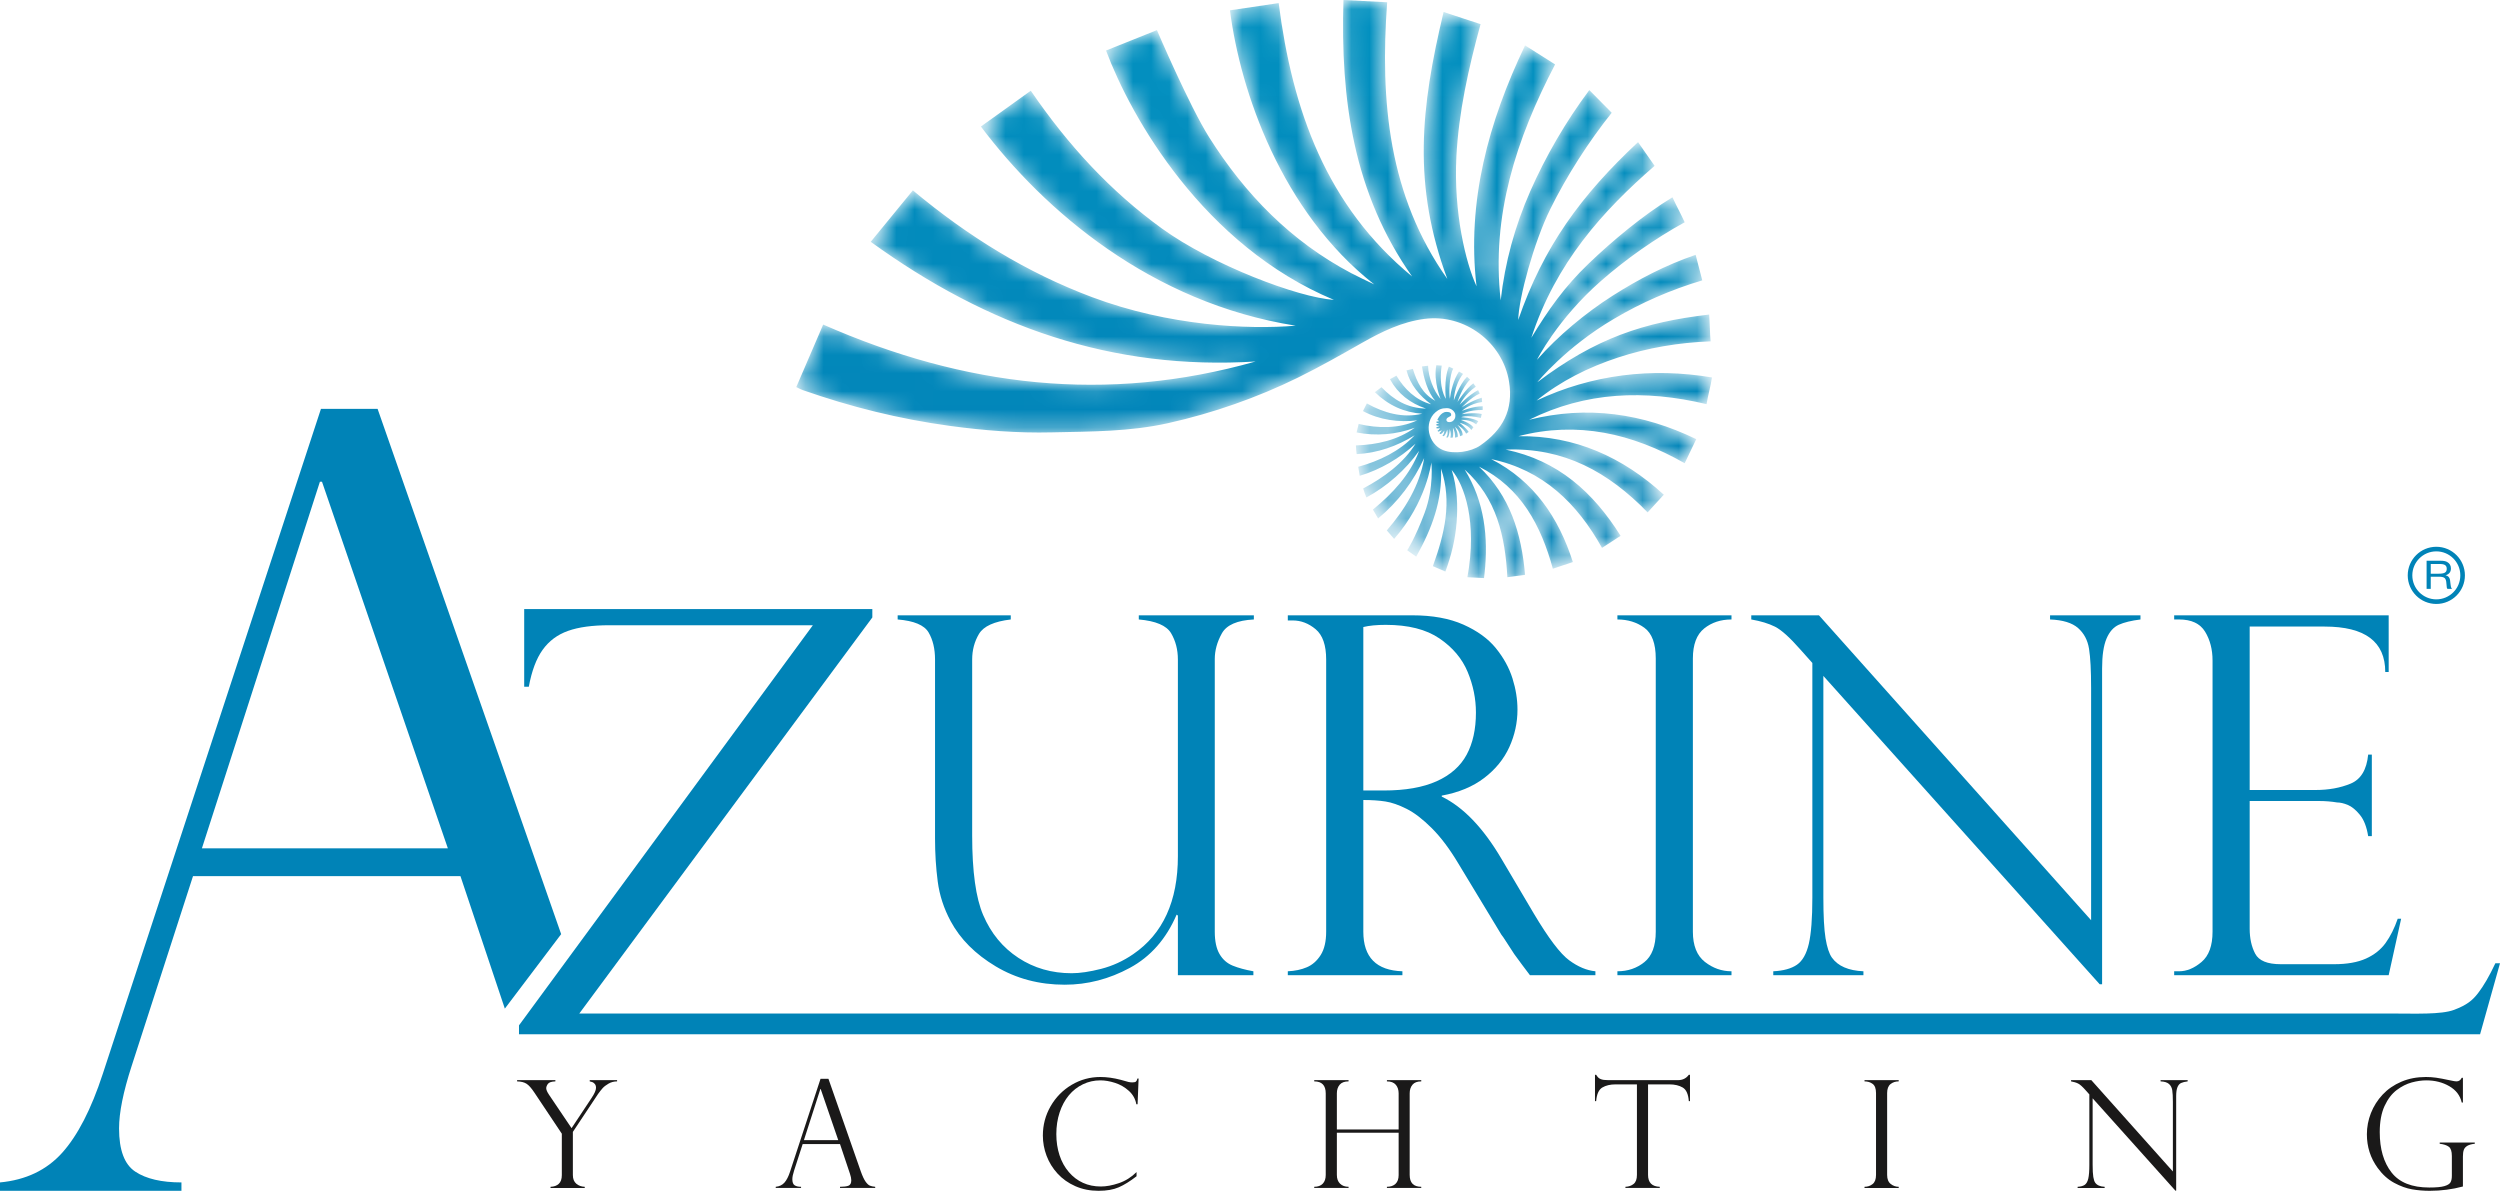 <?xml version="1.0" encoding="UTF-8"?>
<svg width="137.396px" height="65.445px" viewBox="0 0 137.396 65.445" version="1.1" xmlns="http://www.w3.org/2000/svg" xmlns:xlink="http://www.w3.org/1999/xlink">
    <title>logo</title>
    <defs>
        <path d="M33.845,15.195 C29.137,11.313 27.268,6.077 26.512,0.17 L26.512,0.17 L23.834,0.567 C24.408,5.04 26.671,11.639 31.764,15.631 L31.764,15.631 C31.346,15.428 30.921,15.235 30.51,15.018 L30.51,15.018 C27.181,13.262 24.67,10.677 22.695,7.553 L22.695,7.553 C21.603,5.826 19.821,1.655 19.821,1.655 L19.821,1.655 L17.024,2.777 C18.405,6.465 22.375,13.485 29.549,16.481 L29.549,16.481 C27.581,16.355 22.836,14.544 20.095,12.558 L20.095,12.558 C17.27,10.512 14.952,8.001 12.888,4.986 L12.888,4.986 L10.147,6.954 C13.623,11.579 19.513,16.651 27.444,17.899 L27.444,17.899 C24.851,18.122 20.475,17.915 16.249,16.328 L16.249,16.328 C12.669,14.982 9.474,13.019 6.407,10.462 L6.407,10.462 L4.092,13.289 C10.518,17.944 17.347,20.362 25.243,19.867 L25.243,19.867 C17.05,22.187 9.246,21.256 1.478,17.837 L1.478,17.837 C0.986,18.979 0.498,20.113 0,21.273 L0,21.273 C0.147,21.342 0.243,21.4 0.347,21.436 L0.347,21.436 C3.003,22.367 5.64,23.023 8.439,23.406 L8.439,23.406 C10.293,23.658 12.169,23.809 14.037,23.763 L14.037,23.763 C16.214,23.712 18.306,23.731 20.448,23.253 L20.448,23.253 C22.894,22.708 25.338,21.852 27.581,20.748 L27.581,20.748 C28.79,20.152 29.926,19.506 31.097,18.841 L31.097,18.841 C32.171,18.231 33.289,17.684 34.535,17.525 L34.535,17.525 C36.739,17.239 38.827,18.817 39.173,20.979 L39.173,20.979 C39.42,22.514 38.838,23.625 37.579,24.49 L37.579,24.49 C37.092,24.825 36.149,24.981 35.551,24.738 L35.551,24.738 C34.712,24.4 34.477,23.218 35.133,22.656 L35.133,22.656 C35.304,22.507 35.475,22.43 35.757,22.43 L35.757,22.43 C36.043,22.43 36.222,22.664 36.222,22.81 L36.222,22.81 C36.222,22.953 36.212,23.008 36.105,23.12 L36.105,23.12 C35.996,23.229 35.729,23.237 35.729,23.077 L35.729,23.077 C35.729,22.916 35.993,22.906 35.993,22.812 L35.993,22.812 C35.993,22.719 35.962,22.639 35.729,22.639 L35.729,22.639 C35.409,22.639 35.233,23.077 35.233,23.077 L35.233,23.077 C35.259,23.103 35.338,23.136 35.338,23.136 L35.338,23.136 C35.338,23.136 35.291,23.181 35.191,23.161 L35.191,23.161 L35.177,23.225 C35.252,23.271 35.339,23.265 35.339,23.265 L35.339,23.265 C35.339,23.265 35.274,23.306 35.182,23.31 L35.182,23.31 L35.177,23.376 C35.249,23.411 35.345,23.402 35.345,23.402 L35.345,23.402 C35.345,23.402 35.279,23.464 35.182,23.475 L35.182,23.475 L35.187,23.541 C35.261,23.557 35.375,23.532 35.375,23.532 L35.375,23.532 C35.375,23.532 35.314,23.658 35.24,23.669 L35.24,23.669 L35.277,23.724 C35.416,23.683 35.471,23.639 35.471,23.639 L35.471,23.639 C35.471,23.639 35.455,23.726 35.345,23.806 L35.345,23.806 L35.407,23.858 C35.524,23.822 35.614,23.66 35.614,23.66 L35.614,23.66 C35.614,23.66 35.633,23.823 35.509,23.945 L35.509,23.945 L35.583,23.975 C35.697,23.884 35.775,23.613 35.775,23.613 L35.775,23.613 C35.775,23.613 35.849,23.882 35.717,24.034 L35.717,24.034 L35.802,24.048 C35.905,23.936 35.911,23.582 35.911,23.582 L35.911,23.582 C35.911,23.582 36.017,23.817 35.949,24.053 L35.949,24.053 L36.071,24.053 C36.133,23.921 36.087,23.513 36.087,23.513 L36.087,23.513 C36.087,23.513 36.231,23.74 36.201,24.052 L36.201,24.052 L36.35,24.019 C36.395,23.829 36.201,23.455 36.201,23.455 L36.201,23.455 C36.201,23.455 36.453,23.637 36.48,23.977 L36.48,23.977 L36.622,23.916 C36.643,23.664 36.333,23.349 36.333,23.349 L36.333,23.349 C36.333,23.349 36.681,23.533 36.813,23.834 L36.813,23.834 L36.955,23.737 C36.805,23.514 36.452,23.229 36.452,23.229 L36.452,23.229 C36.452,23.229 36.944,23.357 37.098,23.63 L37.098,23.63 L37.215,23.486 C37.026,23.238 36.528,23.08 36.528,23.08 L36.528,23.08 C36.528,23.08 37.012,23.025 37.366,23.324 L37.366,23.324 L37.481,23.15 C37.193,22.957 36.547,22.929 36.547,22.929 L36.547,22.929 C36.547,22.929 36.802,22.781 37.622,22.969 L37.622,22.969 L37.672,22.752 C37.205,22.656 36.583,22.762 36.583,22.762 L36.583,22.762 C36.583,22.762 36.925,22.525 37.722,22.531 L37.722,22.531 L37.727,22.329 C37.191,22.322 36.582,22.583 36.582,22.583 L36.582,22.583 C36.582,22.583 37.011,22.177 37.693,22.093 L37.693,22.093 L37.674,21.859 C37.08,22.029 36.572,22.392 36.572,22.392 L36.572,22.392 C36.572,22.392 37.08,21.835 37.562,21.63 L37.562,21.63 L37.473,21.442 C36.957,21.708 36.462,22.243 36.462,22.243 L36.462,22.243 C36.462,22.243 36.745,21.655 37.347,21.251 L37.347,21.251 L37.209,21.067 C36.796,21.37 36.34,22.091 36.34,22.091 L36.34,22.091 C36.34,22.091 36.579,21.305 37.031,20.861 L37.031,20.861 L36.865,20.705 C36.448,21.127 36.138,22.006 36.138,22.006 L36.138,22.006 C36.138,22.006 36.149,21.17 36.647,20.547 L36.647,20.547 L36.422,20.42 C36.123,20.86 35.982,21.475 35.921,21.916 L35.921,21.916 C35.852,21.588 35.906,20.577 36.108,20.26 L36.108,20.26 L35.866,20.148 C35.572,20.847 35.701,21.918 35.701,21.918 L35.701,21.918 C35.701,21.918 35.283,21.338 35.471,20.093 L35.471,20.093 L35.177,20.072 C35.005,20.974 35.412,21.927 35.412,21.927 L35.412,21.927 C35.025,21.488 34.742,20.735 34.721,20.1 L34.721,20.1 L34.39,20.137 C34.477,20.744 34.694,21.56 35.123,22.029 L35.123,22.029 C34.421,21.65 34.115,21.016 33.886,20.273 L33.886,20.273 C33.776,20.3 33.673,20.326 33.537,20.356 L33.537,20.356 C33.739,21.145 34.258,21.757 34.893,22.22 L34.893,22.22 C34.043,21.993 33.417,21.378 32.981,20.646 L32.981,20.646 L32.628,20.84 C33.068,21.644 33.739,22.165 34.61,22.454 L34.61,22.454 C33.593,22.438 32.831,21.973 32.161,21.28 L32.161,21.28 C32.036,21.374 31.929,21.454 31.798,21.552 L31.798,21.552 C32.543,22.28 33.42,22.674 34.401,22.738 L34.401,22.738 C33.346,22.995 32.289,22.696 31.358,22.171 L31.358,22.171 C31.281,22.32 31.216,22.448 31.144,22.591 L31.144,22.591 C32.051,23.081 33.113,23.225 34.124,23.104 L34.124,23.104 C33.114,23.564 31.982,23.551 30.906,23.299 L30.906,23.299 C30.867,23.457 30.834,23.596 30.793,23.768 L30.793,23.768 C31.886,23.98 32.969,23.884 33.992,23.509 L33.992,23.509 C33.048,24.187 31.919,24.443 30.756,24.48 L30.756,24.48 C30.756,24.571 30.779,24.856 30.796,24.957 L30.796,24.957 C31.942,24.904 33.032,24.514 33.988,23.92 L33.988,23.92 C33.164,24.797 32.049,25.333 30.883,25.656 L30.883,25.656 L30.965,26.149 C32.109,25.809 33.17,25.181 34.036,24.382 L34.036,24.382 C33.367,25.462 32.286,26.245 31.156,26.846 L31.156,26.846 C31.176,26.932 31.286,27.241 31.333,27.341 L31.333,27.341 C32.48,26.717 33.489,25.822 34.231,24.779 L34.231,24.779 C33.744,26.079 32.781,27.115 31.691,28.007 L31.691,28.007 C31.778,28.155 31.863,28.3 31.977,28.494 L31.977,28.494 C33.078,27.583 33.933,26.44 34.508,25.175 L34.508,25.175 C34.267,26.676 33.45,27.999 32.454,29.151 L32.454,29.151 C32.585,29.302 32.707,29.444 32.858,29.617 L32.858,29.617 C34.644,27.583 34.902,25.416 34.902,25.416 L34.902,25.416 C34.902,25.416 35.058,26.779 34.533,28.186 L34.533,28.186 C34.011,29.591 33.576,30.242 33.576,30.242 L33.576,30.242 C33.703,30.331 33.867,30.449 34.071,30.593 L34.071,30.593 C34.933,29.054 35.514,27.505 35.434,25.756 L35.434,25.756 C36.054,27.581 35.63,29.337 34.986,31.116 L34.986,31.116 L35.674,31.412 C36.01,30.504 36.212,29.66 36.29,28.718 L36.29,28.718 C36.363,27.78 36.327,26.795 36.021,25.832 L36.021,25.832 C36.72,26.645 37.437,28.689 36.884,31.723 L36.884,31.723 L37.797,31.771 L37.827,31.514 C38.043,29.542 37.825,27.558 36.734,25.809 L36.734,25.809 C38.495,27.376 38.96,29.484 39.08,31.723 L39.08,31.723 L40.053,31.593 C39.858,29.33 39.234,27.261 37.52,25.645 L37.52,25.645 C39.847,26.815 40.921,28.873 41.581,31.256 L41.581,31.256 L42.68,30.889 C41.903,28.458 40.55,26.443 38.193,25.233 L38.193,25.233 C41.046,25.825 42.927,27.681 44.282,30.111 L44.282,30.111 C44.315,30.09 45.304,29.448 45.304,29.448 L45.304,29.448 C43.79,27.042 41.861,25.307 38.992,24.711 L38.992,24.711 C42.192,24.58 44.632,25.946 46.79,28.161 L46.79,28.161 L47.678,27.187 C45.425,25.126 42.794,23.929 39.689,23.973 L39.689,23.973 C42.932,23.125 45.955,23.823 48.825,25.459 L48.825,25.459 L49.462,24.135 C46.511,22.708 43.467,22.274 40.276,23.071 L40.276,23.071 C43.389,21.527 46.622,21.402 50.028,22.212 L50.028,22.212 C50.1,21.758 50.25,21.24 50.327,20.744 L50.327,20.744 C47.009,20.186 43.72,20.584 40.684,22.016 L40.684,22.016 C42.02,20.936 43.533,20.186 45.16,19.65 L45.16,19.65 C46.785,19.114 48.495,18.828 50.25,18.76 L50.25,18.76 C50.207,18.286 50.211,17.775 50.17,17.287 L50.17,17.287 C46.568,17.71 43.947,18.58 40.729,21.005 L40.729,21.005 C40.729,21.005 42.269,19.092 44.933,17.527 L44.933,17.527 C46.448,16.629 48.058,15.928 49.792,15.408 L49.792,15.408 C49.673,14.95 49.551,14.483 49.428,14.005 L49.428,14.005 C47.763,14.575 46.295,15.343 44.844,16.266 L44.844,16.266 C43.388,17.195 41.857,18.464 40.707,19.776 L40.707,19.776 C40.707,19.776 41.817,17.551 44.226,15.44 L44.226,15.44 C45.607,14.231 47.178,13.124 48.826,12.215 L48.826,12.215 C48.624,11.774 48.373,11.318 48.154,10.842 L48.154,10.842 C46.568,11.802 44.839,13.245 43.53,14.505 L43.53,14.505 C42.215,15.77 41.339,17.01 40.397,18.566 L40.397,18.566 C41.741,14.442 44.327,11.587 47.173,9.114 L47.173,9.114 C46.456,8.091 46.292,7.855 46.262,7.811 L46.262,7.811 C43.115,10.752 41.068,13.557 39.677,17.583 L39.677,17.583 C39.701,16.377 40.55,13.291 41.427,11.516 L41.427,11.516 C42.343,9.653 43.56,7.772 44.815,6.196 L44.815,6.196 L43.584,4.951 C42.288,6.686 41.192,8.577 40.341,10.505 L40.341,10.505 C39.497,12.422 38.946,14.421 38.714,16.505 L38.714,16.505 C38.183,11.874 39.569,7.631 41.704,3.539 L41.704,3.539 L40.053,2.495 C38.045,6.695 36.84,11.081 37.386,15.734 L37.386,15.734 C36.793,14.442 36.124,11.702 36.278,8.618 L36.278,8.618 C36.404,6.172 36.937,3.788 37.607,1.327 L37.607,1.327 L35.576,0.659 C34.303,5.969 33.872,10.184 35.782,15.332 L35.782,15.332 C32.553,10.77 32.075,5.561 32.475,0.124 L32.475,0.124 L30.072,0 C29.902,5.485 30.625,10.628 33.845,15.195" id="path-1"></path>
        <linearGradient x1="50%" y1="0%" x2="50%" y2="100%" id="linearGradient-3">
            <stop stop-color="#0291C0" offset="0%"></stop>
            <stop stop-color="#0282B7" offset="100%"></stop>
        </linearGradient>
    </defs>
    <g id="Page-1" stroke="none" stroke-width="1" fill="none" fill-rule="evenodd">
        <g id="1--Anasayfa" transform="translate(-63, -28.555)">
            <g id="logo" transform="translate(63, 24)">
                <g id="Fill-72-Clipped" transform="translate(43.762, 4.555)">
                    <mask id="mask-2" fill="white">
                        <use xlink:href="#path-1"></use>
                    </mask>
                    <g id="path-1"></g>
                    <path d="M33.845,15.195 C29.137,11.313 27.268,6.077 26.512,0.17 L26.512,0.17 L23.834,0.567 C24.408,5.04 26.671,11.639 31.764,15.631 L31.764,15.631 C31.346,15.428 30.921,15.235 30.51,15.018 L30.51,15.018 C27.181,13.262 24.67,10.677 22.695,7.553 L22.695,7.553 C21.603,5.826 19.821,1.655 19.821,1.655 L19.821,1.655 L17.024,2.777 C18.405,6.465 22.375,13.485 29.549,16.481 L29.549,16.481 C27.581,16.355 22.836,14.544 20.095,12.558 L20.095,12.558 C17.27,10.512 14.952,8.001 12.888,4.986 L12.888,4.986 L10.147,6.954 C13.623,11.579 19.513,16.651 27.444,17.899 L27.444,17.899 C24.851,18.122 20.475,17.915 16.249,16.328 L16.249,16.328 C12.669,14.982 9.474,13.019 6.407,10.462 L6.407,10.462 L4.092,13.289 C10.518,17.944 17.347,20.362 25.243,19.867 L25.243,19.867 C17.05,22.187 9.246,21.256 1.478,17.837 L1.478,17.837 C0.986,18.979 0.498,20.113 0,21.273 L0,21.273 C0.147,21.342 0.243,21.4 0.347,21.436 L0.347,21.436 C3.003,22.367 5.64,23.023 8.439,23.406 L8.439,23.406 C10.293,23.658 12.169,23.809 14.037,23.763 L14.037,23.763 C16.214,23.712 18.306,23.731 20.448,23.253 L20.448,23.253 C22.894,22.708 25.338,21.852 27.581,20.748 L27.581,20.748 C28.79,20.152 29.926,19.506 31.097,18.841 L31.097,18.841 C32.171,18.231 33.289,17.684 34.535,17.525 L34.535,17.525 C36.739,17.239 38.827,18.817 39.173,20.979 L39.173,20.979 C39.42,22.514 38.838,23.625 37.579,24.49 L37.579,24.49 C37.092,24.825 36.149,24.981 35.551,24.738 L35.551,24.738 C34.712,24.4 34.477,23.218 35.133,22.656 L35.133,22.656 C35.304,22.507 35.475,22.43 35.757,22.43 L35.757,22.43 C36.043,22.43 36.222,22.664 36.222,22.81 L36.222,22.81 C36.222,22.953 36.212,23.008 36.105,23.12 L36.105,23.12 C35.996,23.229 35.729,23.237 35.729,23.077 L35.729,23.077 C35.729,22.916 35.993,22.906 35.993,22.812 L35.993,22.812 C35.993,22.719 35.962,22.639 35.729,22.639 L35.729,22.639 C35.409,22.639 35.233,23.077 35.233,23.077 L35.233,23.077 C35.259,23.103 35.338,23.136 35.338,23.136 L35.338,23.136 C35.338,23.136 35.291,23.181 35.191,23.161 L35.191,23.161 L35.177,23.225 C35.252,23.271 35.339,23.265 35.339,23.265 L35.339,23.265 C35.339,23.265 35.274,23.306 35.182,23.31 L35.182,23.31 L35.177,23.376 C35.249,23.411 35.345,23.402 35.345,23.402 L35.345,23.402 C35.345,23.402 35.279,23.464 35.182,23.475 L35.182,23.475 L35.187,23.541 C35.261,23.557 35.375,23.532 35.375,23.532 L35.375,23.532 C35.375,23.532 35.314,23.658 35.24,23.669 L35.24,23.669 L35.277,23.724 C35.416,23.683 35.471,23.639 35.471,23.639 L35.471,23.639 C35.471,23.639 35.455,23.726 35.345,23.806 L35.345,23.806 L35.407,23.858 C35.524,23.822 35.614,23.66 35.614,23.66 L35.614,23.66 C35.614,23.66 35.633,23.823 35.509,23.945 L35.509,23.945 L35.583,23.975 C35.697,23.884 35.775,23.613 35.775,23.613 L35.775,23.613 C35.775,23.613 35.849,23.882 35.717,24.034 L35.717,24.034 L35.802,24.048 C35.905,23.936 35.911,23.582 35.911,23.582 L35.911,23.582 C35.911,23.582 36.017,23.817 35.949,24.053 L35.949,24.053 L36.071,24.053 C36.133,23.921 36.087,23.513 36.087,23.513 L36.087,23.513 C36.087,23.513 36.231,23.74 36.201,24.052 L36.201,24.052 L36.35,24.019 C36.395,23.829 36.201,23.455 36.201,23.455 L36.201,23.455 C36.201,23.455 36.453,23.637 36.48,23.977 L36.48,23.977 L36.622,23.916 C36.643,23.664 36.333,23.349 36.333,23.349 L36.333,23.349 C36.333,23.349 36.681,23.533 36.813,23.834 L36.813,23.834 L36.955,23.737 C36.805,23.514 36.452,23.229 36.452,23.229 L36.452,23.229 C36.452,23.229 36.944,23.357 37.098,23.63 L37.098,23.63 L37.215,23.486 C37.026,23.238 36.528,23.08 36.528,23.08 L36.528,23.08 C36.528,23.08 37.012,23.025 37.366,23.324 L37.366,23.324 L37.481,23.15 C37.193,22.957 36.547,22.929 36.547,22.929 L36.547,22.929 C36.547,22.929 36.802,22.781 37.622,22.969 L37.622,22.969 L37.672,22.752 C37.205,22.656 36.583,22.762 36.583,22.762 L36.583,22.762 C36.583,22.762 36.925,22.525 37.722,22.531 L37.722,22.531 L37.727,22.329 C37.191,22.322 36.582,22.583 36.582,22.583 L36.582,22.583 C36.582,22.583 37.011,22.177 37.693,22.093 L37.693,22.093 L37.674,21.859 C37.08,22.029 36.572,22.392 36.572,22.392 L36.572,22.392 C36.572,22.392 37.08,21.835 37.562,21.63 L37.562,21.63 L37.473,21.442 C36.957,21.708 36.462,22.243 36.462,22.243 L36.462,22.243 C36.462,22.243 36.745,21.655 37.347,21.251 L37.347,21.251 L37.209,21.067 C36.796,21.37 36.34,22.091 36.34,22.091 L36.34,22.091 C36.34,22.091 36.579,21.305 37.031,20.861 L37.031,20.861 L36.865,20.705 C36.448,21.127 36.138,22.006 36.138,22.006 L36.138,22.006 C36.138,22.006 36.149,21.17 36.647,20.547 L36.647,20.547 L36.422,20.42 C36.123,20.86 35.982,21.475 35.921,21.916 L35.921,21.916 C35.852,21.588 35.906,20.577 36.108,20.26 L36.108,20.26 L35.866,20.148 C35.572,20.847 35.701,21.918 35.701,21.918 L35.701,21.918 C35.701,21.918 35.283,21.338 35.471,20.093 L35.471,20.093 L35.177,20.072 C35.005,20.974 35.412,21.927 35.412,21.927 L35.412,21.927 C35.025,21.488 34.742,20.735 34.721,20.1 L34.721,20.1 L34.39,20.137 C34.477,20.744 34.694,21.56 35.123,22.029 L35.123,22.029 C34.421,21.65 34.115,21.016 33.886,20.273 L33.886,20.273 C33.776,20.3 33.673,20.326 33.537,20.356 L33.537,20.356 C33.739,21.145 34.258,21.757 34.893,22.22 L34.893,22.22 C34.043,21.993 33.417,21.378 32.981,20.646 L32.981,20.646 L32.628,20.84 C33.068,21.644 33.739,22.165 34.61,22.454 L34.61,22.454 C33.593,22.438 32.831,21.973 32.161,21.28 L32.161,21.28 C32.036,21.374 31.929,21.454 31.798,21.552 L31.798,21.552 C32.543,22.28 33.42,22.674 34.401,22.738 L34.401,22.738 C33.346,22.995 32.289,22.696 31.358,22.171 L31.358,22.171 C31.281,22.32 31.216,22.448 31.144,22.591 L31.144,22.591 C32.051,23.081 33.113,23.225 34.124,23.104 L34.124,23.104 C33.114,23.564 31.982,23.551 30.906,23.299 L30.906,23.299 C30.867,23.457 30.834,23.596 30.793,23.768 L30.793,23.768 C31.886,23.98 32.969,23.884 33.992,23.509 L33.992,23.509 C33.048,24.187 31.919,24.443 30.756,24.48 L30.756,24.48 C30.756,24.571 30.779,24.856 30.796,24.957 L30.796,24.957 C31.942,24.904 33.032,24.514 33.988,23.92 L33.988,23.92 C33.164,24.797 32.049,25.333 30.883,25.656 L30.883,25.656 L30.965,26.149 C32.109,25.809 33.17,25.181 34.036,24.382 L34.036,24.382 C33.367,25.462 32.286,26.245 31.156,26.846 L31.156,26.846 C31.176,26.932 31.286,27.241 31.333,27.341 L31.333,27.341 C32.48,26.717 33.489,25.822 34.231,24.779 L34.231,24.779 C33.744,26.079 32.781,27.115 31.691,28.007 L31.691,28.007 C31.778,28.155 31.863,28.3 31.977,28.494 L31.977,28.494 C33.078,27.583 33.933,26.44 34.508,25.175 L34.508,25.175 C34.267,26.676 33.45,27.999 32.454,29.151 L32.454,29.151 C32.585,29.302 32.707,29.444 32.858,29.617 L32.858,29.617 C34.644,27.583 34.902,25.416 34.902,25.416 L34.902,25.416 C34.902,25.416 35.058,26.779 34.533,28.186 L34.533,28.186 C34.011,29.591 33.576,30.242 33.576,30.242 L33.576,30.242 C33.703,30.331 33.867,30.449 34.071,30.593 L34.071,30.593 C34.933,29.054 35.514,27.505 35.434,25.756 L35.434,25.756 C36.054,27.581 35.63,29.337 34.986,31.116 L34.986,31.116 L35.674,31.412 C36.01,30.504 36.212,29.66 36.29,28.718 L36.29,28.718 C36.363,27.78 36.327,26.795 36.021,25.832 L36.021,25.832 C36.72,26.645 37.437,28.689 36.884,31.723 L36.884,31.723 L37.797,31.771 L37.827,31.514 C38.043,29.542 37.825,27.558 36.734,25.809 L36.734,25.809 C38.495,27.376 38.96,29.484 39.08,31.723 L39.08,31.723 L40.053,31.593 C39.858,29.33 39.234,27.261 37.52,25.645 L37.52,25.645 C39.847,26.815 40.921,28.873 41.581,31.256 L41.581,31.256 L42.68,30.889 C41.903,28.458 40.55,26.443 38.193,25.233 L38.193,25.233 C41.046,25.825 42.927,27.681 44.282,30.111 L44.282,30.111 C44.315,30.09 45.304,29.448 45.304,29.448 L45.304,29.448 C43.79,27.042 41.861,25.307 38.992,24.711 L38.992,24.711 C42.192,24.58 44.632,25.946 46.79,28.161 L46.79,28.161 L47.678,27.187 C45.425,25.126 42.794,23.929 39.689,23.973 L39.689,23.973 C42.932,23.125 45.955,23.823 48.825,25.459 L48.825,25.459 L49.462,24.135 C46.511,22.708 43.467,22.274 40.276,23.071 L40.276,23.071 C43.389,21.527 46.622,21.402 50.028,22.212 L50.028,22.212 C50.1,21.758 50.25,21.24 50.327,20.744 L50.327,20.744 C47.009,20.186 43.72,20.584 40.684,22.016 L40.684,22.016 C42.02,20.936 43.533,20.186 45.16,19.65 L45.16,19.65 C46.785,19.114 48.495,18.828 50.25,18.76 L50.25,18.76 C50.207,18.286 50.211,17.775 50.17,17.287 L50.17,17.287 C46.568,17.71 43.947,18.58 40.729,21.005 L40.729,21.005 C40.729,21.005 42.269,19.092 44.933,17.527 L44.933,17.527 C46.448,16.629 48.058,15.928 49.792,15.408 L49.792,15.408 C49.673,14.95 49.551,14.483 49.428,14.005 L49.428,14.005 C47.763,14.575 46.295,15.343 44.844,16.266 L44.844,16.266 C43.388,17.195 41.857,18.464 40.707,19.776 L40.707,19.776 C40.707,19.776 41.817,17.551 44.226,15.44 L44.226,15.44 C45.607,14.231 47.178,13.124 48.826,12.215 L48.826,12.215 C48.624,11.774 48.373,11.318 48.154,10.842 L48.154,10.842 C46.568,11.802 44.839,13.245 43.53,14.505 L43.53,14.505 C42.215,15.77 41.339,17.01 40.397,18.566 L40.397,18.566 C41.741,14.442 44.327,11.587 47.173,9.114 L47.173,9.114 C46.456,8.091 46.292,7.855 46.262,7.811 L46.262,7.811 C43.115,10.752 41.068,13.557 39.677,17.583 L39.677,17.583 C39.701,16.377 40.55,13.291 41.427,11.516 L41.427,11.516 C42.343,9.653 43.56,7.772 44.815,6.196 L44.815,6.196 L43.584,4.951 C42.288,6.686 41.192,8.577 40.341,10.505 L40.341,10.505 C39.497,12.422 38.946,14.421 38.714,16.505 L38.714,16.505 C38.183,11.874 39.569,7.631 41.704,3.539 L41.704,3.539 L40.053,2.495 C38.045,6.695 36.84,11.081 37.386,15.734 L37.386,15.734 C36.793,14.442 36.124,11.702 36.278,8.618 L36.278,8.618 C36.404,6.172 36.937,3.788 37.607,1.327 L37.607,1.327 L35.576,0.659 C34.303,5.969 33.872,10.184 35.782,15.332 L35.782,15.332 C32.553,10.77 32.075,5.561 32.475,0.124 L32.475,0.124 L30.072,0 C29.902,5.485 30.625,10.628 33.845,15.195" id="Fill-72" fill="url(#linearGradient-3)" fill-rule="nonzero" mask="url(#mask-2)"></path>
                </g>
                <polygon id="Fill-75" points="96.551 21.243 118.955 21.243 118.955 7.241 96.551 7.241"></polygon>
                <polygon id="Fill-76" points="39.208 40.88 98.643 40.88 98.643 0 39.208 0"></polygon>
                <g id="Group-111" transform="translate(0, 27.026)" fill-rule="nonzero">
                    <path d="M68.884,31.124 L64.735,31.124 L64.735,27.848 L64.667,27.794 C64.094,29.128 63.238,30.103 62.096,30.721 C60.955,31.339 59.762,31.647 58.518,31.647 C57.112,31.647 55.849,31.312 54.725,30.64 C53.602,29.969 52.776,29.141 52.247,28.156 C51.872,27.458 51.634,26.731 51.536,25.975 C51.437,25.218 51.388,24.433 51.388,23.618 L51.388,13.776 C51.388,13.185 51.269,12.689 51.033,12.286 C50.795,11.883 50.229,11.646 49.334,11.574 L49.334,11.346 L55.55,11.346 L55.55,11.574 C54.638,11.682 54.056,11.946 53.805,12.366 C53.554,12.787 53.429,13.257 53.429,13.776 L53.429,23.457 C53.429,25.426 53.631,26.881 54.034,27.82 C54.463,28.823 55.108,29.606 55.967,30.17 C56.826,30.734 57.802,31.016 58.894,31.016 C59.35,31.016 59.892,30.936 60.519,30.775 C61.145,30.614 61.732,30.345 62.278,29.969 C63.916,28.85 64.735,27.055 64.735,24.585 L64.735,13.776 C64.735,13.231 64.609,12.747 64.359,12.326 C64.108,11.906 63.517,11.655 62.586,11.574 L62.586,11.346 L68.91,11.346 L68.91,11.574 C67.997,11.619 67.411,11.874 67.151,12.339 C66.892,12.805 66.762,13.276 66.762,13.749 L66.762,28.733 C66.762,29.253 66.849,29.662 67.024,29.962 C67.198,30.262 67.44,30.474 67.749,30.6 C68.057,30.726 68.436,30.828 68.884,30.909 L68.884,31.124 Z" id="Fill-77" fill="#0083B7"></path>
                    <path d="M74.926,20.973 L76.053,20.973 C77.235,20.973 78.204,20.803 78.96,20.463 C79.717,20.123 80.265,19.637 80.605,19.006 C80.945,18.375 81.115,17.603 81.115,16.69 C81.115,15.929 80.963,15.184 80.659,14.454 C80.355,13.725 79.838,13.111 79.108,12.615 C78.378,12.118 77.396,11.87 76.161,11.87 C75.66,11.87 75.248,11.91 74.926,11.99 L74.926,20.973 Z M71.045,11.628 L70.776,11.628 L70.776,11.346 L77.624,11.346 C78.725,11.346 79.659,11.516 80.424,11.856 C81.189,12.197 81.785,12.628 82.21,13.152 C82.635,13.676 82.939,14.228 83.123,14.811 C83.306,15.392 83.398,15.965 83.398,16.529 C83.398,17.245 83.248,17.931 82.949,18.59 C82.648,19.248 82.188,19.814 81.565,20.288 C80.943,20.763 80.167,21.085 79.236,21.255 L79.236,21.309 C80.417,21.882 81.509,23.018 82.512,24.719 L84.298,27.74 C85.103,29.092 85.75,29.946 86.238,30.304 C86.726,30.663 87.207,30.864 87.681,30.909 L87.681,31.124 L84.083,31.124 C83.931,30.927 83.787,30.737 83.653,30.553 C83.519,30.37 83.376,30.175 83.224,29.969 C83.134,29.835 83.002,29.632 82.827,29.358 C82.653,29.085 82.548,28.931 82.512,28.895 L80.149,24.987 C79.674,24.191 79.189,23.544 78.692,23.047 C78.195,22.551 77.732,22.195 77.302,21.98 C76.873,21.765 76.485,21.631 76.141,21.577 C75.796,21.524 75.391,21.496 74.926,21.496 L74.926,28.733 C74.926,30.139 75.642,30.864 77.074,30.909 L77.074,31.124 L70.776,31.124 L70.776,30.909 C71.17,30.891 71.52,30.818 71.824,30.687 C72.128,30.558 72.381,30.334 72.583,30.016 C72.784,29.698 72.884,29.271 72.884,28.733 L72.884,13.776 C72.884,12.989 72.692,12.434 72.307,12.111 C71.922,11.789 71.502,11.628 71.045,11.628 L71.045,11.628 Z" id="Fill-79" fill="#0083B7"></path>
                    <path d="M95.16,11.346 L95.16,11.574 C94.569,11.574 94.068,11.74 93.656,12.071 C93.244,12.402 93.038,12.953 93.038,13.722 L93.038,28.734 C93.038,29.495 93.258,30.047 93.696,30.392 C94.135,30.736 94.623,30.909 95.16,30.909 L95.16,31.124 L88.89,31.124 L88.89,30.909 C89.462,30.909 89.957,30.741 90.373,30.405 C90.789,30.07 90.998,29.513 90.998,28.734 L90.998,13.722 C90.998,12.899 90.789,12.335 90.373,12.031 C89.957,11.727 89.462,11.574 88.89,11.574 L88.89,11.346 L95.16,11.346 Z" id="Fill-81" fill="#0083B7"></path>
                    <path d="M117.637,11.346 L117.637,11.574 C117.135,11.637 116.739,11.733 116.448,11.863 C116.157,11.993 115.931,12.248 115.77,12.628 C115.609,13.009 115.528,13.557 115.528,14.273 L115.528,31.621 L115.394,31.621 L100.209,14.676 L100.209,26.841 C100.209,27.852 100.249,28.604 100.329,29.096 C100.41,29.589 100.526,29.942 100.678,30.157 C101.01,30.623 101.587,30.873 102.411,30.909 L102.411,31.124 L97.456,31.124 L97.456,30.909 C98.011,30.882 98.443,30.763 98.752,30.553 C99.06,30.343 99.28,29.958 99.41,29.399 C99.539,28.839 99.604,27.995 99.604,26.867 L99.604,13.964 L98.946,13.226 C98.364,12.563 97.899,12.145 97.55,11.97 C97.201,11.796 96.766,11.663 96.247,11.574 L96.247,11.346 L99.967,11.346 L114.924,28.103 L114.924,15.334 C114.924,14.376 114.886,13.66 114.81,13.185 C114.734,12.711 114.532,12.331 114.206,12.044 C113.879,11.758 113.367,11.601 112.668,11.574 L112.668,11.346 L117.637,11.346 Z" id="Fill-83" fill="#0083B7"></path>
                    <path d="M119.489,11.574 L119.489,11.346 L131.278,11.346 L131.278,14.461 L131.09,14.461 C131.09,12.796 129.98,11.964 127.76,11.964 L123.639,11.964 L123.639,20.946 L127.264,20.946 C127.98,20.946 128.62,20.83 129.184,20.597 C129.748,20.364 130.07,19.832 130.151,19 L130.352,19 L130.352,23.483 L130.151,23.483 C130.07,22.973 129.918,22.582 129.694,22.309 C129.47,22.036 129.248,21.855 129.029,21.765 C128.81,21.676 128.615,21.631 128.445,21.631 C128.123,21.577 127.788,21.551 127.438,21.551 L123.639,21.551 L123.639,28.573 C123.639,29.101 123.739,29.557 123.941,29.942 C124.142,30.327 124.61,30.52 125.344,30.52 L128.284,30.52 C128.991,30.52 129.573,30.416 130.03,30.211 C130.486,30.004 130.847,29.719 131.111,29.351 C131.374,28.985 131.596,28.541 131.775,28.022 L131.963,28.022 L131.278,31.124 L119.489,31.124 L119.489,30.909 L119.758,30.909 C120.179,30.909 120.59,30.739 120.993,30.398 C121.396,30.059 121.598,29.504 121.598,28.734 L121.598,13.83 C121.598,13.221 121.461,12.693 121.188,12.246 C120.915,11.798 120.438,11.574 119.758,11.574 L119.489,11.574 Z" id="Fill-85" fill="#0083B7"></path>
                    <path d="M44.674,11.891 L33.489,11.891 C32.558,11.891 31.802,11.994 31.22,12.201 C30.638,12.407 30.173,12.753 29.824,13.24 C29.475,13.726 29.221,14.404 29.063,15.271 L28.809,15.271 L28.809,11.003 L47.942,11.003 L47.942,11.463 L31.837,33.231 L131.479,33.231 C132.727,33.231 134.167,33.295 134.87,33.03 C135.573,32.766 135.883,32.508 136.189,32.112 C136.496,31.715 136.814,31.168 137.141,30.469 L137.396,30.469 L136.301,34.372 L28.523,34.372 L28.523,33.881 L44.674,11.891 Z" id="Fill-87" fill="#0083B7"></path>
                    <path d="M11.096,24.153 L24.614,24.153 L17.697,4.006 L17.581,4.006 L11.096,24.153 Z M27.745,32.961 L25.306,25.681 L10.607,25.681 L7.235,36.114 C6.773,37.536 6.543,38.68 6.543,39.545 C6.543,40.736 6.84,41.529 7.436,41.921 C8.031,42.316 8.877,42.513 9.972,42.513 L9.972,42.974 L0,42.974 L0,42.513 C1.422,42.379 2.56,41.836 3.416,40.885 C4.27,39.934 5.015,38.487 5.649,36.547 L17.639,0 L20.752,0 L30.84,28.868 L27.745,32.961 Z" id="Fill-89" fill="#0083B7"></path>
                    <path d="M33.914,36.892 L33.914,36.96 C33.737,36.962 33.579,37.004 33.442,37.085 C33.303,37.165 33.195,37.249 33.117,37.336 C33.04,37.424 32.957,37.528 32.868,37.652 L31.484,39.736 L31.484,42.11 C31.484,42.321 31.548,42.48 31.675,42.586 C31.803,42.692 31.957,42.748 32.136,42.753 L32.136,42.818 L30.257,42.818 L30.257,42.753 C30.448,42.748 30.599,42.694 30.71,42.59 C30.821,42.487 30.877,42.327 30.877,42.11 L30.877,39.836 L29.368,37.575 C29.207,37.332 29.063,37.169 28.936,37.089 C28.808,37.008 28.636,36.965 28.419,36.96 L28.419,36.892 L30.523,36.892 L30.523,36.96 C30.308,36.968 30.171,37.014 30.111,37.099 C30.05,37.183 30.02,37.263 30.02,37.338 C30.02,37.424 30.072,37.545 30.177,37.7 L31.412,39.531 L32.506,37.882 C32.672,37.634 32.756,37.445 32.756,37.314 C32.756,37.223 32.733,37.152 32.689,37.101 C32.645,37.05 32.6,37.016 32.554,37 C32.509,36.984 32.461,36.97 32.41,36.96 L32.41,36.892 L33.914,36.892 Z" id="Fill-91" fill="#1A1919"></path>
                    <path d="M44.182,40.19 L46.069,40.19 L45.103,37.378 L45.087,37.378 L44.182,40.19 Z M45.53,36.819 L47.304,41.896 C47.397,42.159 47.486,42.35 47.569,42.467 C47.653,42.585 47.732,42.66 47.809,42.691 C47.885,42.722 47.982,42.743 48.1,42.753 L48.1,42.817 L46.165,42.817 L46.165,42.753 C46.364,42.753 46.516,42.735 46.624,42.697 C46.731,42.659 46.785,42.557 46.785,42.391 C46.785,42.3 46.76,42.178 46.709,42.025 C46.698,42.003 46.692,41.987 46.692,41.977 L46.165,40.404 L44.114,40.404 L43.643,41.86 C43.578,42.059 43.546,42.218 43.546,42.339 C43.546,42.505 43.588,42.616 43.671,42.67 C43.754,42.726 43.872,42.753 44.025,42.753 L44.025,42.817 L42.633,42.817 L42.633,42.753 C42.831,42.735 42.99,42.659 43.11,42.526 C43.229,42.393 43.333,42.191 43.421,41.92 L45.095,36.819 L45.53,36.819 Z" id="Fill-93" fill="#1A1919"></path>
                    <path d="M62.52,38.219 L62.451,38.219 C62.401,37.93 62.264,37.684 62.043,37.483 C61.822,37.282 61.568,37.135 61.281,37.042 C60.994,36.95 60.726,36.904 60.476,36.904 C60.136,36.904 59.816,36.975 59.517,37.119 C59.218,37.262 58.959,37.465 58.742,37.726 C58.525,37.988 58.356,38.302 58.235,38.668 C58.114,39.034 58.054,39.431 58.054,39.861 C58.054,40.276 58.113,40.662 58.229,41.017 C58.346,41.373 58.516,41.681 58.74,41.942 C58.964,42.204 59.224,42.402 59.519,42.536 C59.814,42.67 60.141,42.737 60.5,42.737 C60.8,42.737 61.13,42.676 61.49,42.554 C61.849,42.432 62.174,42.229 62.463,41.944 L62.463,42.174 C62.107,42.45 61.78,42.653 61.484,42.781 C61.188,42.91 60.818,42.974 60.375,42.974 C59.909,42.974 59.483,42.889 59.098,42.719 C58.713,42.549 58.389,42.319 58.123,42.029 C57.857,41.739 57.656,41.413 57.519,41.051 C57.382,40.689 57.314,40.317 57.314,39.933 C57.314,39.356 57.456,38.821 57.74,38.326 C58.025,37.831 58.41,37.439 58.895,37.151 C59.38,36.863 59.908,36.719 60.476,36.719 C60.827,36.719 61.201,36.771 61.599,36.875 L62.017,36.992 C62.097,37.008 62.166,37.016 62.222,37.016 C62.327,37.016 62.396,37.001 62.431,36.97 C62.466,36.939 62.493,36.883 62.511,36.803 L62.576,36.803 L62.52,38.219 Z" id="Fill-95" fill="#1A1919"></path>
                    <path d="M76.867,39.603 L76.867,37.62 C76.867,37.427 76.815,37.268 76.71,37.145 C76.605,37.022 76.443,36.96 76.223,36.96 L76.223,36.892 L78.11,36.892 L78.11,36.96 C77.89,36.96 77.729,37.021 77.628,37.143 C77.525,37.265 77.474,37.424 77.474,37.62 L77.474,42.101 C77.474,42.536 77.686,42.753 78.11,42.753 L78.11,42.817 L76.223,42.817 L76.223,42.753 C76.424,42.753 76.582,42.699 76.696,42.59 C76.81,42.482 76.867,42.321 76.867,42.11 L76.867,39.784 L73.472,39.784 L73.472,42.101 C73.472,42.308 73.53,42.468 73.647,42.582 C73.763,42.696 73.919,42.753 74.115,42.753 L74.115,42.817 L72.228,42.817 L72.228,42.753 C72.432,42.753 72.589,42.696 72.697,42.582 C72.806,42.468 72.86,42.308 72.86,42.101 L72.86,37.62 C72.86,37.18 72.65,36.96 72.228,36.96 L72.228,36.892 L74.115,36.892 L74.115,36.96 C73.893,36.96 73.73,37.021 73.627,37.143 C73.523,37.265 73.472,37.424 73.472,37.62 L73.472,39.603 L76.867,39.603 Z" id="Fill-97" fill="#1A1919"></path>
                    <path d="M92.879,38.046 L92.815,38.046 C92.786,37.66 92.673,37.41 92.477,37.296 C92.281,37.182 92.04,37.125 91.753,37.125 L90.574,37.125 L90.574,42.101 C90.574,42.522 90.789,42.74 91.218,42.753 L91.218,42.817 L89.331,42.817 L89.331,42.753 C89.508,42.748 89.658,42.696 89.78,42.598 C89.902,42.5 89.963,42.335 89.963,42.101 L89.963,37.125 L88.784,37.125 C88.497,37.125 88.256,37.182 88.062,37.296 C87.868,37.41 87.754,37.66 87.722,38.046 L87.658,38.046 L87.658,36.598 L87.722,36.598 C87.765,36.665 87.803,36.714 87.835,36.747 C87.867,36.779 87.909,36.807 87.959,36.829 C88.01,36.852 88.07,36.868 88.138,36.878 C88.207,36.887 88.288,36.892 88.382,36.892 L92.22,36.892 C92.474,36.892 92.673,36.794 92.815,36.598 L92.879,36.598 L92.879,38.046 Z" id="Fill-99" fill="#1A1919"></path>
                    <path d="M104.35,36.892 L104.35,36.96 C104.173,36.96 104.023,37.01 103.9,37.109 C103.777,37.208 103.714,37.373 103.714,37.604 L103.714,42.101 C103.714,42.329 103.78,42.495 103.912,42.598 C104.043,42.702 104.189,42.753 104.35,42.753 L104.35,42.818 L102.471,42.818 L102.471,42.753 C102.643,42.753 102.791,42.703 102.916,42.602 C103.041,42.502 103.103,42.335 103.103,42.101 L103.103,37.604 C103.103,37.357 103.041,37.188 102.916,37.097 C102.791,37.005 102.643,36.96 102.471,36.96 L102.471,36.892 L104.35,36.892 Z" id="Fill-101" fill="#1A1919"></path>
                    <path d="M120.23,36.892 L120.23,36.96 C120.08,36.979 119.961,37.008 119.874,37.047 C119.787,37.085 119.719,37.162 119.671,37.276 C119.623,37.39 119.599,37.554 119.599,37.769 L119.599,42.966 L119.558,42.966 L115.008,37.89 L115.008,41.534 C115.008,41.837 115.02,42.063 115.044,42.21 C115.069,42.358 115.104,42.464 115.149,42.528 C115.248,42.667 115.421,42.743 115.668,42.753 L115.668,42.818 L114.183,42.818 L114.183,42.753 C114.35,42.745 114.479,42.71 114.572,42.647 C114.664,42.584 114.73,42.468 114.769,42.301 C114.808,42.133 114.827,41.88 114.827,41.542 L114.827,37.676 L114.63,37.455 C114.456,37.257 114.316,37.131 114.212,37.079 C114.107,37.026 113.977,36.987 113.822,36.96 L113.822,36.892 L114.936,36.892 L119.418,41.912 L119.418,38.087 C119.418,37.8 119.406,37.585 119.383,37.443 C119.36,37.301 119.3,37.187 119.202,37.101 C119.104,37.015 118.951,36.968 118.742,36.96 L118.742,36.892 L120.23,36.892 Z" id="Fill-103" fill="#1A1919"></path>
                    <path d="M135.358,38.123 L135.293,38.123 C135.207,37.737 134.979,37.437 134.609,37.224 C134.239,37.01 133.817,36.904 133.342,36.904 C133.096,36.904 132.831,36.942 132.547,37.018 C132.264,37.095 131.989,37.233 131.721,37.435 C131.453,37.636 131.23,37.927 131.053,38.31 C130.876,38.692 130.787,39.173 130.787,39.752 C130.787,40.675 131.003,41.412 131.433,41.964 C131.863,42.517 132.555,42.793 133.507,42.793 C133.883,42.793 134.159,42.768 134.336,42.717 C134.513,42.666 134.626,42.596 134.676,42.508 C134.726,42.419 134.75,42.3 134.75,42.15 L134.75,41.064 C134.75,40.806 134.695,40.635 134.583,40.553 C134.472,40.469 134.305,40.414 134.082,40.388 L134.082,40.319 L136.01,40.319 L136.01,40.388 C135.832,40.406 135.696,40.445 135.599,40.502 C135.503,40.56 135.438,40.634 135.406,40.726 C135.374,40.817 135.358,40.938 135.358,41.088 L135.358,42.737 C134.768,42.895 134.159,42.974 133.531,42.974 C133.207,42.974 132.886,42.948 132.57,42.894 C132.253,42.84 131.923,42.721 131.58,42.536 C131.237,42.351 130.934,42.077 130.671,41.715 C130.276,41.171 130.08,40.555 130.08,39.869 C130.08,39.469 130.154,39.08 130.302,38.702 C130.452,38.324 130.666,37.985 130.946,37.686 C131.226,37.387 131.569,37.151 131.975,36.978 C132.379,36.805 132.828,36.719 133.322,36.719 C133.512,36.719 133.699,36.731 133.881,36.757 C134.063,36.782 134.336,36.834 134.698,36.912 C134.84,36.944 134.942,36.96 135.004,36.96 C135.135,36.96 135.231,36.894 135.293,36.763 L135.358,36.763 L135.358,38.123 Z" id="Fill-105" fill="#1A1919"></path>
                    <path d="M133.896,7.831 C133.169,7.831 132.577,8.423 132.577,9.15 C132.577,9.878 133.169,10.469 133.896,10.469 C134.624,10.469 135.215,9.878 135.215,9.15 C135.215,8.423 134.624,7.831 133.896,7.831 M133.896,10.722 C133.03,10.722 132.325,10.017 132.325,9.15 C132.325,8.284 133.03,7.579 133.896,7.579 C134.763,7.579 135.468,8.284 135.468,9.15 C135.468,10.017 134.763,10.722 133.896,10.722" id="Fill-107" fill="#0083B7"></path>
                    <path d="M133.59,9.059 L134.019,9.059 C134.35,9.059 134.469,8.989 134.469,8.787 C134.469,8.602 134.355,8.525 134.078,8.525 L133.59,8.525 L133.59,9.059 Z M134.151,8.347 C134.296,8.347 134.409,8.37 134.489,8.414 C134.629,8.49 134.699,8.609 134.699,8.769 C134.699,8.964 134.601,9.089 134.401,9.147 C134.487,9.163 134.552,9.203 134.595,9.263 C134.624,9.305 134.645,9.358 134.652,9.421 C134.655,9.435 134.658,9.475 134.665,9.537 L134.676,9.627 C134.681,9.681 134.686,9.723 134.694,9.753 C134.706,9.811 134.722,9.85 134.743,9.872 L134.764,9.894 L134.505,9.894 C134.495,9.883 134.484,9.862 134.474,9.831 C134.466,9.806 134.458,9.727 134.45,9.59 C134.443,9.446 134.411,9.349 134.355,9.3 C134.301,9.249 134.194,9.224 134.042,9.224 L133.59,9.224 L133.59,9.894 L133.362,9.894 L133.362,8.347 L134.151,8.347 Z" id="Fill-109" fill="#0083B7"></path>
                </g>
            </g>
        </g>
    </g>
</svg>